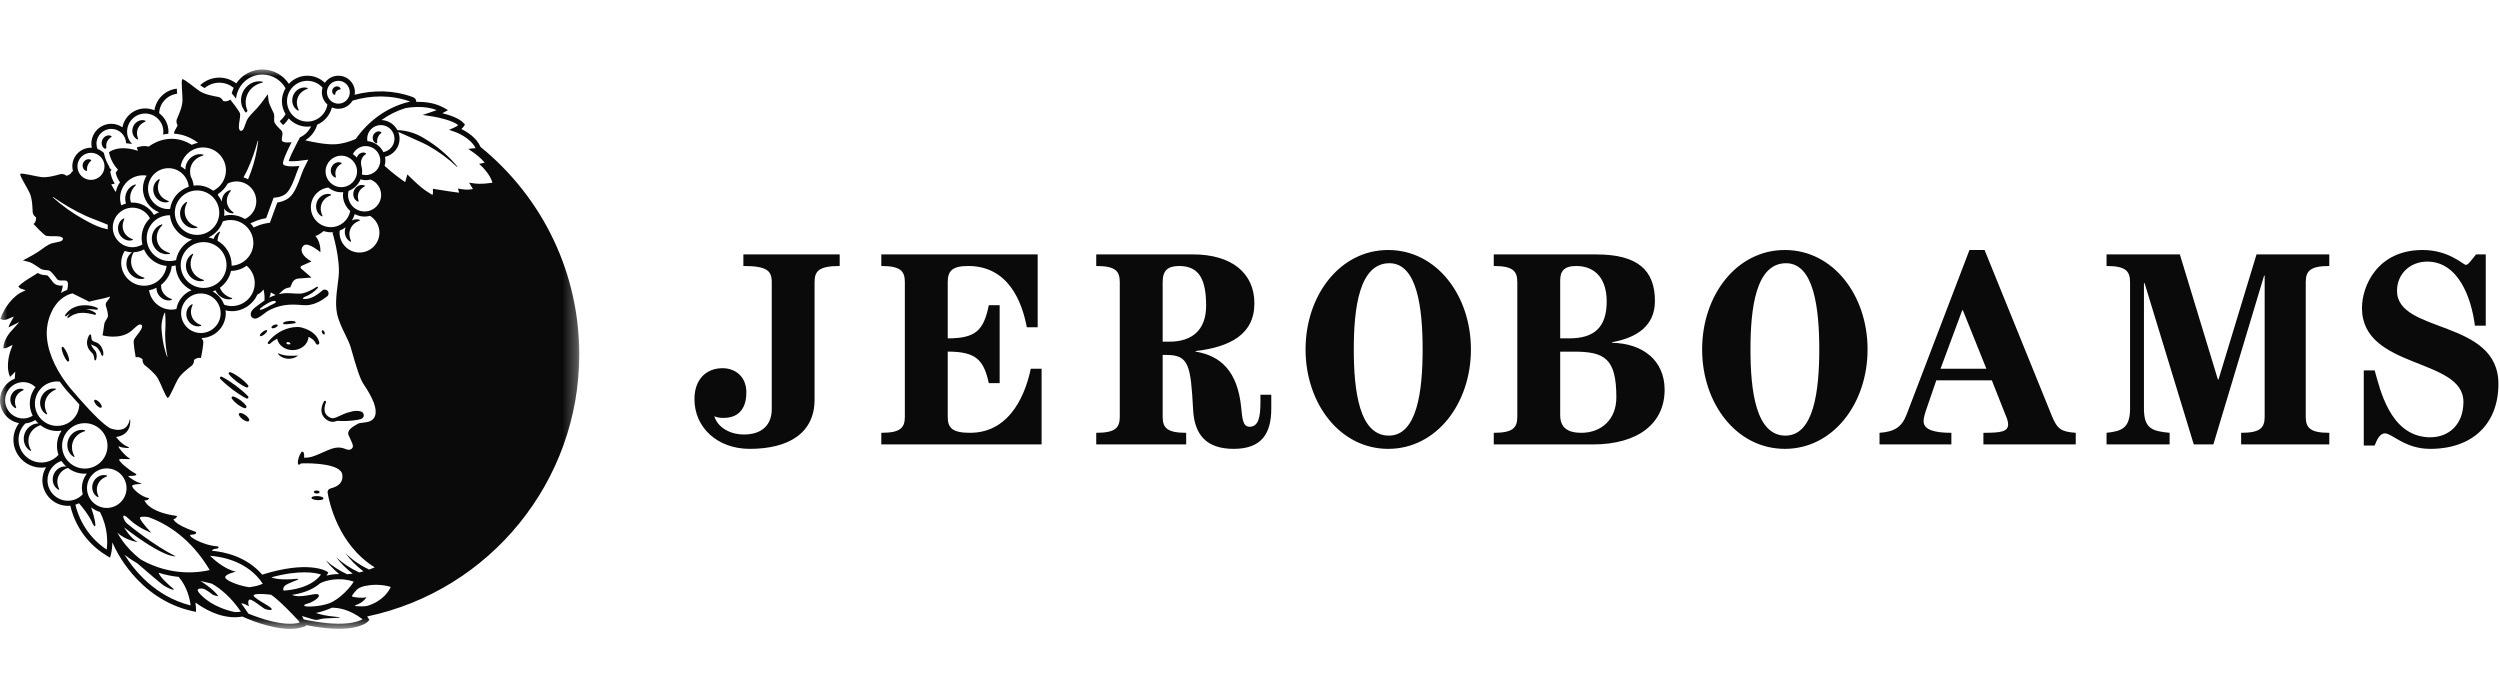 <?xml version="1.0" encoding="UTF-8"?>
<svg width="180px" height="50px" viewBox="0 0 180 50" version="1.1" xmlns="http://www.w3.org/2000/svg" xmlns:xlink="http://www.w3.org/1999/xlink">
    <!-- Generator: Sketch 61 (89581) - https://sketch.com -->
    <title>_Assets/Logo@1x</title>
    <desc>Created with Sketch.</desc>
    <defs>
        <polygon id="path-1" points="3.67807018e-05 0 41.708 0 41.708 40.279 3.67807018e-05 40.279"></polygon>
    </defs>
    <g id="_Assets/Logo" stroke="none" stroke-width="1" fill="none" fill-rule="evenodd">
        <g id="Group" transform="translate(0, 5)">
            <path d="M174.458,13 L174.403,13 C171.185,13.014 170.062,15.57 170.062,17.176 C170.062,21.61 177.366,20.732 177.366,23.935 C177.366,25.612 176.269,26.485 174.973,26.485 C174.914,26.485 174.857,26.483 174.798,26.481 C172.065,26.324 171.367,23.021 170.975,21.668 L170.192,21.668 L170.192,27.078 L170.975,27.078 C171.128,26.681 171.346,26.202 171.712,26.202 C172.235,26.202 173.148,27.318 174.975,27.318 C178.061,27.318 179.886,25.486 179.886,22.645 C179.886,17.951 172.585,19.043 172.585,15.941 C172.585,14.708 173.54,13.835 174.76,13.835 C176.973,13.835 177.931,16.379 178.193,18.448 L178.974,18.448 L178.974,13.316 L178.276,13.316 C177.888,13.795 177.713,14.071 177.538,14.071 C177.366,14.071 176.333,13.01 174.458,13 L174.458,13 Z M142.89,13 L141.802,13 L137.281,24.832 C136.936,25.743 136.414,26.086 135.326,26.162 L135.326,26.997 L140.499,26.997 L140.499,26.162 C139.327,26.162 138.499,25.964 138.499,25.329 C138.499,25.11 138.563,24.91 138.629,24.672 L139.414,22.384 L143.412,22.384 L144.41,24.91 C144.5,25.089 144.585,25.367 144.585,25.546 C144.585,26.086 144.065,26.162 142.805,26.162 L142.805,26.997 L149.454,26.997 L149.454,26.162 C148.408,26.086 148.129,25.905 147.737,24.951 L142.89,13 Z M139.717,21.551 L141.282,17.335 L141.325,17.335 L143.02,21.551 L139.717,21.551 Z M128.507,13 C125.031,13 122.553,16.26 122.553,20.157 C122.553,24.054 125.031,27.318 128.507,27.318 C131.987,27.318 134.465,24.054 134.465,20.157 C134.465,16.26 131.987,13 128.507,13 L128.507,13 Z M128.552,26.364 C126.424,26.364 126.034,23.138 126.034,20.157 C126.034,17.173 126.424,13.952 128.597,13.952 C130.595,13.952 130.987,17.173 130.987,20.157 C130.987,23.138 130.595,26.364 128.552,26.364 L128.552,26.364 Z M99.951,13 C96.476,13 94,16.26 94,20.157 C94,24.054 96.476,27.318 99.951,27.318 C103.427,27.318 105.907,24.054 105.907,20.157 C105.907,16.26 103.427,13 99.951,13 L99.951,13 Z M99.994,26.364 C97.866,26.364 97.473,23.138 97.473,20.157 C97.473,17.173 97.866,13.952 100.039,13.952 C102.039,13.952 102.429,17.173 102.429,20.157 C102.429,23.138 102.039,26.364 99.994,26.364 L99.994,26.364 Z M167.709,13.316 L162.47,13.316 L159.732,22.324 L159.689,22.324 L156.949,13.316 L151.671,13.316 L151.671,14.152 C153.017,14.152 153.364,14.492 153.364,15.305 L153.364,24.413 C153.364,25.864 152.733,26.041 151.671,26.162 L151.671,26.997 L156.213,26.997 L156.213,26.162 C154.951,26.041 154.364,25.864 154.364,24.413 L154.364,15.384 L154.409,15.384 L157.951,26.997 L159.363,26.997 L163.014,14.849 L163.056,14.849 L163.056,25.01 C163.056,25.824 162.711,26.162 161.361,26.162 L161.361,26.997 L167.709,26.997 L167.709,26.162 C166.362,26.162 166.014,25.824 166.014,25.01 L166.014,15.305 C166.014,14.492 166.362,14.152 167.709,14.152 L167.709,13.316 Z M85.885,13.316 L78.929,13.316 L78.929,14.152 C80.277,14.152 80.624,14.492 80.624,15.305 L80.624,25.01 C80.624,25.824 80.277,26.162 78.929,26.162 L78.929,26.997 L85.405,26.997 L85.405,26.162 C84.058,26.162 83.712,25.824 83.712,25.01 L83.712,20.556 L83.994,20.556 C85.602,20.556 85.732,21.311 85.904,24.492 C85.994,26.324 86.883,27.318 88.82,27.318 C90.839,27.318 91.532,26.224 91.532,24.413 L91.532,23.419 L90.751,23.419 L90.751,23.994 C90.751,25.11 90.576,25.726 89.969,25.726 C89.47,25.726 89.446,25.11 89.361,24.294 C89.099,21.77 87.926,20.614 86.079,20.316 L86.079,20.278 C88.557,19.981 90.316,19.084 90.316,16.838 C90.316,14.668 88.687,13.316 85.885,13.316 L85.885,13.316 Z M83.712,19.6 L83.712,15.305 C83.712,14.492 84.058,14.152 84.904,14.152 C86.384,14.152 86.841,15.187 86.841,17.016 C86.841,18.767 85.819,19.6 84.211,19.6 L83.712,19.6 Z M74.713,13.316 L63.454,13.316 L63.454,14.152 C64.801,14.152 65.149,14.492 65.149,15.305 L65.149,25.01 C65.149,25.824 64.801,26.162 63.454,26.162 L63.454,26.997 L74.995,26.997 L74.995,21.551 L74.214,21.551 C73.912,23.021 72.909,26.162 69.845,26.162 C68.582,26.162 68.237,25.824 68.237,25.01 L68.237,20.316 C70.259,20.316 70.824,20.892 71.193,22.584 L71.975,22.584 L71.975,16.976 L71.193,16.976 C70.824,18.786 70.259,19.362 68.237,19.362 L68.237,15.305 C68.237,14.492 68.582,14.152 69.715,14.152 C72.583,14.152 73.583,16.697 73.931,18.565 L74.713,18.565 L74.713,13.316 Z M60.458,13.316 L53.523,13.316 L53.523,14.152 C55.218,14.152 55.566,14.492 55.566,15.305 L55.566,24.451 C55.566,25.586 54.871,26.283 53.566,26.283 C52.348,26.283 51.591,25.586 51.435,24.968 C51.655,25.07 51.828,25.089 52.09,25.089 C53.391,25.089 53.738,24.154 53.738,23.259 C53.738,22.046 52.87,21.51 52.024,21.51 C50.872,21.51 50,22.286 50,23.737 C50,25.784 51.655,27.318 53.979,27.318 C56.784,27.318 58.649,26.183 58.649,23.776 L58.649,15.305 C58.649,14.492 58.999,14.152 60.458,14.152 L60.458,13.316 Z M114.937,13.319 L107.551,13.319 L107.551,14.152 C108.896,14.152 109.246,14.492 109.246,15.305 L109.246,25.01 C109.246,25.824 108.896,26.162 107.551,26.162 L107.551,26.999 L114.682,26.999 C117.94,26.999 119.853,25.489 119.853,23.062 C119.853,20.954 118.288,19.724 116.072,19.681 L116.072,19.64 C117.81,19.324 119.155,18.489 119.155,16.678 C119.155,14.47 117.94,13.319 114.937,13.319 L114.937,13.319 Z M112.334,19.362 L112.334,15.187 C112.334,14.549 112.594,14.152 113.485,14.152 C114.937,14.152 115.682,15.167 115.682,16.697 C115.682,18.567 114.788,19.362 112.987,19.362 L112.334,19.362 Z M113.854,26.162 C112.894,26.162 112.334,25.805 112.334,24.891 L112.334,20.318 L113.311,20.318 C115.55,20.318 116.377,20.816 116.377,23.616 C116.377,25.208 115.29,26.162 113.854,26.162 L113.854,26.162 Z" id="Fill-46" fill="#0A0A0A"></path>
            <g id="Group-3" transform="translate(0, 0)">
                <mask id="mask-2" fill="white">
                    <use xlink:href="#path-1"></use>
                </mask>
                <g id="Clip-2"></g>
                <path d="M35.456,8.15 C35.302,7.585 34.749,7.042 34.743,7.036 L34.5,6.799 L34.896,6.71 C34.663,6.417 34.274,6.112 34.115,6.001 L33.714,5.719 L34.201,5.667 C34.209,5.666 34.222,5.662 34.236,5.657 C33.851,4.879 32.781,4.505 32.769,4.501 L32.333,4.351 L32.753,4.16 C32.854,4.113 32.933,4.053 32.989,4.002 C32.547,3.665 31.556,3.45 31.177,3.391 L30.428,3.274 L31.147,3.035 C31.258,2.997 31.357,2.96 31.443,2.925 C30.827,2.69 30.05,2.639 29.206,2.781 C28.59,2.965 28.003,3.261 27.467,3.643 C27.966,3.661 28.391,3.952 28.611,4.368 C29.007,4.374 29.398,4.458 29.772,4.586 C30.2,4.73 30.582,4.978 30.955,5.222 C31.701,5.711 32.368,6.311 32.93,6.99 L32.903,7.015 C32.267,6.411 31.558,5.892 30.803,5.474 C30.423,5.264 30.02,5.112 29.634,4.927 C29.322,4.78 29.002,4.644 28.676,4.503 C28.735,4.654 28.77,4.817 28.77,4.989 C28.77,5.63 28.319,6.157 27.72,6.294 C27.736,6.381 27.747,6.469 27.747,6.56 C27.747,6.693 27.727,6.821 27.692,6.943 C28.274,7.478 28.868,7.906 29.172,8.112 L29.332,7.556 L29.552,7.774 C29.557,7.778 29.991,8.207 30.315,8.476 C30.588,8.702 30.936,8.918 31.142,9.04 C31.179,8.915 31.176,8.821 31.176,8.819 L31.165,8.591 L31.39,8.628 C32.156,8.757 32.737,8.835 33.053,8.874 L32.975,8.575 L33.255,8.622 C33.608,8.68 33.882,8.648 34.051,8.609 L33.776,8.153 L34.159,8.207 C34.617,8.272 35.176,8.198 35.456,8.15 M28.134,37.259 C27.415,37.04 26.739,37.092 26.249,37.194 C26.004,37.25 25.792,37.35 25.685,37.467 C25.389,37.789 25.276,37.941 25.395,37.967 C25.514,37.994 26.093,38.099 26.383,37.994 C26.383,37.994 26.18,38.408 25.543,38.591 C25.575,38.608 25.606,38.624 25.637,38.643 C25.865,38.643 26.214,38.695 26.499,38.606 C27.568,38.26 27.992,37.574 28.134,37.259 M26.106,39.584 C25.163,38.867 24.348,38.749 23.894,38.756 C23.565,38.906 23.186,39.038 22.747,39.136 C23.029,39.23 23.486,39.35 24.118,39.403 C25.224,39.495 23.498,39.495 23.209,39.548 C22.919,39.601 22.84,39.68 22.603,39.613 C22.464,39.575 22.059,39.451 21.747,39.354 C21.796,39.445 21.838,39.528 21.87,39.6 C24.674,40.194 25.773,39.781 26.106,39.584 M22.916,37.806 C23.127,37.977 22.539,38.315 22.326,38.401 C22.174,38.463 21.769,38.525 21.944,38.639 C22.031,38.696 22.979,38.698 23.682,38.444 C24.485,38.154 25.301,37.199 25.467,36.873 C25.218,36.792 24.979,36.745 24.756,36.722 C24.72,36.719 24.667,36.715 24.667,36.715 C23.722,36.641 23.067,36.985 23.059,36.991 L23.051,36.996 C22.441,37.532 21.632,37.737 21.019,37.832 C21.694,38.12 22.716,37.643 22.916,37.806 M21.57,39.834 C21.555,39.8 21.536,39.759 21.515,39.715 C21.172,39.343 20.111,38.216 19.52,37.822 C19.52,37.822 18.493,37.69 18.282,37.835 C18.071,37.98 19.428,38.625 19.547,38.81 C19.665,38.994 19.204,38.916 19.033,38.823 C18.862,38.731 18.045,38.033 17.927,38.191 C17.808,38.349 17.927,38.652 17.927,38.652 C17.927,38.652 17.488,38.395 17.372,38.453 C17.514,38.639 17.656,38.834 17.796,39.052 L17.875,39.176 C18.583,39.471 20.382,40.139 21.57,39.834 M17.345,39.038 C16.622,37.981 15.866,37.374 15.254,37.023 L14.431,36.828 C14.431,36.828 15.332,37.374 15.727,37.927 C15.727,37.927 15.424,37.901 15.266,37.782 C15.108,37.664 14.779,37.387 14.541,37.374 C14.304,37.361 14.08,37.414 14.383,37.743 C14.661,38.045 15.385,38.745 16.924,39.072 C17.096,39.071 17.24,39.056 17.345,39.038 M15.1,36.042 C13.745,33.773 12.038,32.718 10.68,32.228 C10.35,32.186 10.027,32.177 10.079,32.323 C10.181,32.608 10.894,33.362 10.894,33.362 C10.894,33.362 9.977,33.036 9.304,32.384 C8.631,31.731 8.896,32.486 9.141,32.689 C9.386,32.893 11.098,34.279 12.647,35.054 C12.647,35.054 11.872,35.238 8.937,32.975 C8.937,32.975 9.365,33.729 9.916,34.035 C9.916,34.035 8.998,33.892 8.448,33.342 C8.448,33.342 8.95,34.389 10.154,35.295 C12.378,36.549 14.441,36.204 15.1,36.042 M13.724,38.592 C13.676,38.173 13.497,37.277 12.866,36.536 C12.42,36.491 11.936,36.4 11.428,36.242 C11.477,36.527 12.269,37.211 12.269,37.211 C12.269,37.211 12.523,37.394 12.504,37.454 C12.486,37.515 12.049,37.318 11.792,37.159 C11.617,37.05 10.554,36.138 9.891,35.565 C9.587,35.389 9.28,35.185 8.973,34.947 C9.641,36.031 11.142,37.942 13.724,38.592 M9.11,30.148 C9.11,29.363 8.472,28.725 7.687,28.725 C6.902,28.725 6.264,29.363 6.264,30.148 C6.264,30.932 6.902,31.571 7.687,31.571 C8.472,31.571 9.11,30.932 9.11,30.148 M7.194,31.861 C6.957,31.792 6.743,31.678 6.558,31.526 C6.821,32.266 6.913,32.857 6.848,32.883 C6.771,32.913 6.679,32.715 6.679,32.715 C6.426,32.117 5.923,31.502 5.689,31.234 C5.605,31.275 5.518,31.31 5.428,31.338 C5.559,31.912 6.055,33.493 7.68,34.57 C7.747,34.099 7.798,33.02 7.194,31.861 M5.958,30.589 C5.922,30.447 5.896,30.301 5.896,30.148 C5.896,29.753 6.031,29.394 6.249,29.099 C6.201,29.102 6.153,29.106 6.105,29.106 C5.647,29.106 5.226,28.95 4.888,28.69 C4.544,28.811 4.318,29.025 4.205,29.295 C4.092,29.566 4.101,29.88 4.261,30.21 C4.271,30.228 4.264,30.25 4.246,30.259 C4.235,30.265 4.222,30.264 4.212,30.259 C4.037,30.167 3.894,29.995 3.835,29.789 C3.77,29.586 3.784,29.357 3.866,29.154 C3.951,28.953 4.103,28.781 4.293,28.683 C4.441,28.601 4.612,28.572 4.77,28.592 C4.638,28.473 4.521,28.338 4.424,28.188 C3.841,28.384 3.419,28.931 3.419,29.579 C3.419,30.392 4.08,31.053 4.892,31.053 C5.313,31.053 5.69,30.873 5.958,30.589 M4.211,27.749 C4.142,27.546 4.102,27.33 4.102,27.103 C4.102,26.696 4.225,26.318 4.434,26.001 C4.329,26.018 4.223,26.032 4.113,26.032 C3.659,26.032 3.247,25.872 2.913,25.614 C2.537,25.741 2.265,25.986 2.134,26.302 C1.994,26.636 2.017,27.029 2.228,27.408 C2.239,27.425 2.233,27.447 2.215,27.458 C2.204,27.464 2.189,27.464 2.179,27.458 C1.979,27.341 1.82,27.136 1.753,26.898 C1.681,26.66 1.699,26.395 1.794,26.16 C1.893,25.928 2.067,25.728 2.286,25.61 C2.433,25.526 2.6,25.488 2.763,25.489 C2.682,25.413 2.611,25.329 2.545,25.241 C2.333,25.373 2.091,25.458 1.83,25.484 C1.525,25.781 1.334,26.194 1.334,26.653 C1.334,27.563 2.074,28.302 2.983,28.302 C3.471,28.302 3.909,28.088 4.211,27.749 M1.676,25.129 C1.926,25.129 2.156,25.054 2.354,24.93 C2.225,24.668 2.145,24.377 2.145,24.065 C2.145,23.615 2.303,23.205 2.558,22.873 C2.325,22.655 2.02,22.513 1.676,22.513 C0.954,22.513 0.368,23.1 0.368,23.821 C0.368,24.543 0.954,25.129 1.676,25.129 M2.513,24.065 C2.513,24.947 3.231,25.665 4.113,25.665 C4.982,25.665 5.684,24.985 5.711,24.117 C5.407,23.79 5.106,23.461 4.811,23.128 C4.632,22.919 4.464,22.701 4.303,22.478 C4.241,22.471 4.177,22.465 4.113,22.465 C3.231,22.465 2.513,23.183 2.513,24.065 M6.105,25.468 C5.204,25.468 4.47,26.201 4.47,27.103 C4.47,28.004 5.204,28.738 6.105,28.738 C7.007,28.738 7.74,28.004 7.74,27.103 C7.74,26.201 7.007,25.468 6.105,25.468 M16.991,36.161 C16.991,36.161 15.957,36.387 16.276,36.674 C16.513,36.887 17.217,37.173 17.942,37.28 C18.46,37.218 18.768,37.105 18.92,37.027 C17.854,35.421 16.017,35.084 15.122,35.016 C15.28,35.174 16.128,35.989 16.991,36.161 M21.47,36.715 C21.444,36.768 20.732,36.979 20.508,37.177 C20.37,37.299 20.383,37.436 20.413,37.523 C20.997,37.49 22.409,37.312 23.116,36.366 C22.704,36.231 21.582,36.012 19.536,36.566 C19.758,36.662 20.261,36.778 21.351,36.676 C21.351,36.676 21.496,36.663 21.47,36.715 M3.385,19.363 C3.447,20.015 3.661,20.653 3.954,21.25 C4.248,21.846 4.618,22.414 5.043,22.928 C5.483,23.447 5.927,23.961 6.392,24.456 C6.859,24.939 7.332,25.455 7.878,25.804 C8.002,25.876 8.163,25.914 8.324,25.936 C8.484,25.963 8.644,25.95 8.791,25.91 C9.094,25.835 9.296,25.523 9.342,25.192 L9.367,25.192 C9.367,25.193 9.367,25.194 9.367,25.195 C9.373,25.229 9.538,26.282 8.362,26.466 C8.362,26.466 8.725,26.974 9.161,27.148 C9.596,27.322 8.812,27.264 8.58,27.148 C8.348,27.032 9.001,27.83 9.306,27.99 C9.61,28.149 8.609,27.961 8.58,28.091 C8.551,28.222 9.262,28.832 9.698,29.064 C10.123,29.291 9.275,29.268 9.237,29.267 C9.249,29.288 9.26,29.308 9.271,29.33 C9.485,29.491 9.815,29.714 10.089,29.78 C10.532,29.887 9.531,29.804 9.516,29.987 C9.501,30.171 10.211,30.819 10.746,30.865 C10.746,30.865 10.639,31.079 10.395,31.018 C10.395,31.018 10.654,31.874 12.749,32.149 C12.749,32.149 12.703,32.363 12.504,32.363 C12.504,32.363 12.397,32.7 14.094,33.296 C14.094,33.296 14.262,33.479 13.789,33.495 C13.315,33.51 14.584,34.274 15.654,34.335 C15.654,34.335 15.791,34.366 15.715,34.458 C15.647,34.54 15.373,34.465 15.25,34.654 C16.147,34.732 17.75,35.062 18.879,36.375 C22.114,35.356 23.411,36.08 23.486,36.121 C23.561,36.163 23.646,36.214 23.646,36.214 L23.551,36.374 C23.537,36.398 23.519,36.419 23.504,36.443 C23.751,36.381 24.06,36.331 24.418,36.333 C24.06,36.034 23.737,35.699 23.457,35.338 C23.921,35.753 24.439,36.093 24.989,36.344 C25.126,36.335 25.261,36.322 25.392,36.304 C24.94,35.957 24.538,35.558 24.201,35.115 C24.7,35.574 25.264,35.949 25.866,36.214 C25.972,36.189 26.073,36.164 26.171,36.137 C25.668,35.759 25.226,35.316 24.862,34.823 C25.372,35.317 25.955,35.721 26.582,36.007 C26.738,35.952 26.873,35.897 26.981,35.851 C24.33,34.206 23.692,31.103 23.589,30.479 C23.565,30.336 23.653,30.203 23.794,30.169 C24.436,30.012 24.715,29.684 24.645,29.166 C24.541,28.396 22.462,28.328 21.673,28.366 C21.641,28.396 21.606,28.424 21.566,28.448 C21.531,28.47 21.485,28.458 21.464,28.423 C21.459,28.414 21.455,28.403 21.454,28.392 C21.433,28.22 21.465,28.085 21.505,27.954 C21.549,27.826 21.6,27.698 21.68,27.584 L21.697,27.56 C21.727,27.518 21.785,27.508 21.828,27.538 C21.843,27.548 21.854,27.562 21.86,27.578 C21.899,27.673 21.904,27.752 21.901,27.836 C21.901,27.876 21.896,27.915 21.887,27.954 C22.313,27.963 22.539,27.87 22.891,27.724 L23.004,27.677 C23.137,27.622 23.258,27.568 23.372,27.517 C23.706,27.368 23.994,27.239 24.308,27.223 C24.561,27.211 24.731,27.273 24.869,27.325 C24.958,27.359 25.029,27.386 25.106,27.386 C25.267,27.386 25.401,27.277 25.411,27.138 C25.421,27.019 25.294,26.755 25.211,26.58 C25.166,26.488 25.125,26.402 25.098,26.332 C24.959,25.978 25.386,25.731 25.67,25.568 L25.754,25.518 C25.845,25.464 25.966,25.451 26.121,25.435 C26.534,25.391 26.887,25.322 27.014,24.907 C27.157,24.437 26.872,23.677 26.168,22.645 C25.908,22.264 25.619,21.293 25.344,20.331 L25.247,19.993 C25.166,19.722 25.036,19.456 24.885,19.147 C24.722,18.815 24.537,18.439 24.371,17.964 C24.095,17.177 24.208,16.298 24.316,15.448 C24.339,15.273 24.361,15.1 24.379,14.93 C24.52,13.63 23.939,11.755 23.934,11.737 L24.029,11.707 C24.029,11.706 24.029,11.705 24.029,11.705 C23.96,11.714 23.89,11.724 23.817,11.724 C23.633,11.724 23.46,11.688 23.293,11.637 C23.177,11.736 22.895,11.963 22.704,11.987 C22.704,11.987 23.102,12.37 23.071,13.164 C23.071,13.164 22.166,12.376 21.854,12.686 C21.542,12.996 21.756,13.455 22.429,13.822 L21.705,14.146 C21.629,14.181 21.614,14.281 21.677,14.335 L22.429,14.984 L21.472,15.056 C21.279,15.07 21.11,15.192 21.034,15.371 L20.9,15.687 L20.758,15.714 C20.599,15.745 20.453,15.82 20.336,15.931 L20.076,16.18 C20.163,16.161 20.25,16.141 20.338,16.13 C20.798,16.061 21.271,16.168 21.652,16.14 C22.045,16.095 22.442,15.887 22.801,15.654 L22.805,15.652 C22.832,15.635 22.868,15.642 22.885,15.669 C22.9,15.692 22.896,15.721 22.878,15.74 C22.611,16.02 22.289,16.253 21.903,16.387 L21.92,16.389 C21.92,16.389 21.796,16.434 21.809,16.49 C21.815,16.518 21.878,16.526 21.931,16.528 C21.999,16.526 22.07,16.526 22.129,16.515 C22.502,16.453 22.891,16.201 23.187,15.933 L23.202,15.92 C23.313,15.819 23.486,15.827 23.587,15.939 C23.689,16.051 23.68,16.224 23.568,16.325 C23.563,16.329 23.557,16.334 23.552,16.339 C23.151,16.65 22.725,16.902 22.184,16.968 C21.913,16.99 21.69,16.955 21.464,16.944 C21.24,16.929 21.021,16.926 20.802,16.94 C20.365,16.968 19.935,17.076 19.532,17.263 C19.414,17.317 19.302,17.385 19.189,17.45 C19.057,17.56 18.59,17.94 18.386,17.941 C18.182,17.943 18.052,17.797 18.052,17.645 C18.053,17.473 18.097,17.355 18.389,17.116 C18.559,16.977 19.019,16.655 19.042,16.639 C19.056,16.443 19.054,16.16 18.972,15.834 C18.972,15.834 18.866,16.048 18.53,16.214 C18.213,16.915 17.509,17.405 16.691,17.405 C16.533,17.405 16.381,17.38 16.233,17.345 C16.242,17.414 16.255,17.482 16.255,17.554 C16.255,18.524 15.478,19.312 14.514,19.34 C14.556,19.404 14.595,19.469 14.625,19.532 C14.697,19.683 14.468,20.781 14.468,20.781 C14.468,20.781 14.235,20.696 13.972,20.911 C13.972,20.911 13.993,21.188 13.777,21.352 C13.561,21.517 13.039,21.911 12.815,22.293 C12.591,22.676 12.243,23.579 12.085,23.658 L12.079,23.658 C11.924,23.576 11.598,22.663 11.384,22.275 C11.169,21.888 10.657,21.481 10.445,21.311 C10.233,21.141 10.261,20.865 10.261,20.865 C10.004,20.644 9.769,20.723 9.769,20.723 C9.769,20.723 9.567,19.62 9.642,19.47 C9.718,19.321 9.848,19.153 9.938,19.039 C10.028,18.925 10.361,18.503 10.18,18.385 C10,18.267 9.733,18.594 9.463,18.822 C8.662,19.499 7.382,19.147 7.382,19.147 C7.382,19.147 7.483,18.608 7.501,18.388 C7.52,18.168 7.66,18.034 7.747,17.856 C7.834,17.677 7.691,17.259 7.621,17.015 C7.552,16.771 7.806,16.633 7.916,16.396 C7.923,16.381 7.919,16.37 7.921,16.357 C7.576,16.469 7.198,16.542 6.982,16.586 C6.612,16.662 6.428,16.724 6.428,16.724 L5.218,16.125 C5.154,16.14 5.089,16.156 5.026,16.176 C4.727,16.276 4.472,16.464 4.241,16.675 C4.028,16.907 3.836,17.168 3.708,17.468 C3.428,18.055 3.318,18.712 3.385,19.363 M6.067,10.816 C6.475,11.043 6.891,11.267 7.34,11.405 C7.479,11.447 7.621,11.478 7.762,11.511 C7.759,11.466 7.753,11.422 7.753,11.376 C7.753,11.311 7.757,11.248 7.764,11.186 C7.664,11.144 7.564,11.102 7.465,11.059 C7.048,10.882 6.616,10.739 6.199,10.553 C5.37,10.174 4.575,9.708 3.821,9.178 L3.798,9.206 C4.488,9.822 5.247,10.369 6.067,10.816 M5.574,6.978 C5.574,7.515 6.011,7.953 6.549,7.953 C7.087,7.953 7.525,7.515 7.525,6.978 C7.525,6.439 7.087,6.002 6.549,6.002 C6.011,6.002 5.574,6.439 5.574,6.978 M8.121,11.376 C8.121,12.161 8.759,12.8 9.544,12.8 C9.803,12.8 10.043,12.725 10.252,12.602 C10.138,12.113 10.201,11.581 10.477,11.116 C10.567,10.965 10.676,10.833 10.796,10.715 C10.558,10.263 10.089,9.952 9.544,9.952 C8.759,9.952 8.121,10.591 8.121,11.376 M8.698,9.677 C8.708,9.715 8.725,9.749 8.737,9.785 C8.844,9.731 8.957,9.687 9.074,9.654 C9.067,9.634 9.057,9.616 9.051,9.597 C8.981,9.325 9.009,9.026 9.14,8.782 C9.264,8.537 9.487,8.35 9.733,8.278 C9.752,8.273 9.773,8.284 9.779,8.303 C9.783,8.317 9.778,8.331 9.768,8.341 C9.426,8.675 9.301,9.112 9.407,9.504 C9.414,9.533 9.425,9.562 9.436,9.591 C9.472,9.589 9.507,9.584 9.544,9.584 C10.202,9.584 10.773,9.945 11.084,10.476 C11.199,10.399 11.323,10.339 11.451,10.287 C10.772,10.016 10.29,9.355 10.29,8.581 C10.29,8.237 10.391,7.919 10.555,7.644 C10.47,7.63 10.385,7.621 10.299,7.621 C9.736,7.621 9.186,7.909 8.879,8.427 C8.653,8.806 8.589,9.25 8.698,9.677 M10.658,8.581 C10.658,9.393 11.318,10.053 12.13,10.053 C12.17,10.053 12.208,10.044 12.248,10.04 C12.354,9.288 12.882,8.677 13.588,8.449 C13.52,7.7 12.896,7.109 12.13,7.109 C11.318,7.109 10.658,7.769 10.658,8.581 M13.01,6.976 C13.133,7.044 13.246,7.126 13.35,7.218 C13.348,7.067 13.373,6.915 13.431,6.773 C13.529,6.54 13.704,6.34 13.923,6.223 C14.138,6.1 14.396,6.068 14.62,6.126 C14.639,6.132 14.652,6.152 14.646,6.172 C14.643,6.185 14.632,6.195 14.62,6.198 C14.204,6.318 13.909,6.578 13.77,6.914 C13.668,7.158 13.656,7.433 13.736,7.711 C13.844,7.911 13.918,8.132 13.945,8.37 C14.026,8.359 14.105,8.345 14.188,8.345 C14.624,8.345 15.024,8.493 15.35,8.734 C15.893,8.464 16.269,7.912 16.269,7.266 C16.269,6.356 15.53,5.616 14.62,5.616 C13.81,5.616 13.148,6.206 13.01,6.976 M16.392,8.217 C16.231,8.516 15.999,8.772 15.713,8.957 C15.702,8.986 15.69,9.016 15.68,9.045 C15.8,9.185 15.895,9.345 15.973,9.514 C15.972,9.34 16.016,9.166 16.11,9.024 C16.217,8.853 16.392,8.729 16.577,8.691 C16.598,8.687 16.618,8.7 16.622,8.721 C16.625,8.732 16.62,8.745 16.613,8.754 C16.391,9.02 16.307,9.3 16.341,9.571 C16.356,9.707 16.405,9.838 16.48,9.961 C16.519,10.021 16.563,10.081 16.618,10.136 C16.673,10.191 16.74,10.231 16.806,10.297 L16.814,10.305 C16.828,10.319 16.828,10.341 16.814,10.355 C16.807,10.362 16.797,10.365 16.788,10.365 C16.697,10.361 16.601,10.343 16.504,10.318 C16.413,10.281 16.326,10.228 16.252,10.158 C16.204,10.115 16.164,10.063 16.128,10.01 C16.143,10.109 16.156,10.209 16.156,10.313 C16.156,10.39 16.142,10.462 16.133,10.537 C16.281,10.5 16.433,10.473 16.593,10.473 C16.975,10.473 17.332,10.582 17.637,10.768 C17.885,10.652 18.103,10.465 18.253,10.212 C18.447,9.885 18.502,9.503 18.408,9.134 C18.315,8.766 18.083,8.456 17.756,8.262 C17.529,8.127 17.279,8.063 17.032,8.063 C16.81,8.063 16.591,8.117 16.392,8.217 M17.53,7.773 C17.644,7.806 17.754,7.851 17.861,7.907 C17.936,7.729 18.005,7.547 18.071,7.367 C18.334,6.647 18.503,5.899 18.591,5.147 L18.555,5.14 C18.363,5.87 18.114,6.58 17.799,7.254 C17.717,7.431 17.624,7.602 17.53,7.773 M16.593,10.841 C16.399,10.841 16.215,10.879 16.043,10.942 C15.869,11.454 15.495,11.871 15.008,12.096 C15.136,12.119 15.26,12.156 15.379,12.201 C15.452,11.982 15.601,11.794 15.787,11.685 C15.805,11.674 15.828,11.681 15.838,11.698 C15.845,11.71 15.844,11.725 15.838,11.735 C15.727,11.934 15.671,12.137 15.661,12.333 C16.268,12.681 16.678,13.333 16.678,14.081 C16.678,14.099 16.676,14.115 16.675,14.132 C17.546,14.088 18.242,13.372 18.242,12.491 C18.242,11.581 17.503,10.841 16.593,10.841 M13.04,17.554 C13.04,18.339 13.679,18.977 14.463,18.977 C15.248,18.977 15.887,18.339 15.887,17.554 C15.887,16.769 15.248,16.13 14.463,16.13 C13.679,16.13 13.04,16.769 13.04,17.554 M12.239,10.498 C12.231,10.498 12.223,10.496 12.215,10.496 C12.078,10.496 11.94,10.513 11.804,10.548 C11.377,10.656 11.018,10.925 10.793,11.304 C10.33,12.086 10.588,13.1 11.369,13.564 C11.748,13.789 12.191,13.853 12.619,13.744 C12.639,13.739 12.657,13.729 12.677,13.723 C12.796,13.063 13.236,12.514 13.831,12.245 C12.976,12.087 12.323,11.376 12.239,10.498 M13.011,14.081 C13.011,14.991 13.751,15.731 14.66,15.731 C15.57,15.731 16.31,14.991 16.31,14.081 C16.31,13.172 15.57,12.432 14.66,12.432 C13.751,12.432 13.011,13.172 13.011,14.081 M15.788,10.313 C15.788,9.43 15.07,8.713 14.188,8.713 C13.306,8.713 12.588,9.43 12.588,10.313 C12.588,11.195 13.306,11.913 14.188,11.913 C15.07,11.913 15.788,11.195 15.788,10.313 M9.144,13.677 C9.203,13.465 9.337,13.285 9.505,13.164 C9.32,13.159 9.144,13.124 8.977,13.067 C8.822,13.317 8.726,13.607 8.726,13.922 C8.726,14.832 9.466,15.572 10.375,15.572 C11.206,15.572 11.885,14.95 11.997,14.15 C11.712,14.12 11.435,14.031 11.181,13.88 C10.807,13.658 10.534,13.331 10.371,12.959 C10.145,13.078 9.891,13.151 9.62,13.163 C9.62,13.164 9.621,13.166 9.62,13.167 C9.41,13.546 9.386,13.938 9.526,14.273 C9.664,14.61 9.959,14.871 10.375,14.991 C10.395,14.995 10.406,15.015 10.401,15.035 C10.398,15.048 10.387,15.057 10.375,15.061 C10.152,15.119 9.894,15.087 9.679,14.964 C9.46,14.847 9.285,14.647 9.186,14.415 C9.09,14.18 9.072,13.915 9.144,13.677 M12.353,17.294 C12.473,17.294 12.588,17.275 12.7,17.249 C12.806,16.635 13.225,16.127 13.787,15.897 C13.12,15.575 12.657,14.899 12.645,14.113 C12.553,14.134 12.46,14.147 12.368,14.154 C12.303,14.707 12.012,15.188 11.595,15.513 C11.591,15.656 11.614,15.793 11.666,15.921 C11.779,16.193 12.006,16.41 12.353,16.529 C12.373,16.535 12.384,16.556 12.377,16.575 C12.374,16.587 12.364,16.596 12.353,16.6 C12.164,16.658 11.941,16.636 11.754,16.533 C11.564,16.435 11.412,16.263 11.327,16.062 C11.283,15.953 11.267,15.837 11.264,15.721 C11.098,15.805 10.919,15.866 10.731,15.902 C10.859,16.689 11.53,17.294 12.353,17.294 M11.89,19.102 C11.889,18.838 11.92,18.577 11.917,18.314 C11.912,18.051 11.913,17.788 11.885,17.513 L11.857,17.508 C11.737,17.759 11.675,18.028 11.641,18.299 C11.607,18.57 11.639,18.845 11.669,19.115 C11.725,19.655 11.85,20.185 12.029,20.691 L12.056,20.684 C11.955,20.158 11.896,19.629 11.89,19.102 M17.76,14.133 C17.44,14.361 17.052,14.498 16.632,14.506 C16.525,15.002 16.233,15.428 15.834,15.715 C15.838,15.723 15.838,15.731 15.841,15.739 C15.98,16.075 16.275,16.337 16.691,16.456 C16.711,16.461 16.722,16.481 16.717,16.5 C16.714,16.513 16.703,16.523 16.691,16.526 C16.468,16.585 16.21,16.552 15.994,16.43 C15.784,16.317 15.615,16.126 15.515,15.904 C15.449,15.935 15.384,15.964 15.315,15.988 C15.693,16.194 15.986,16.528 16.138,16.936 C16.311,16.999 16.496,17.037 16.691,17.037 C17.601,17.037 18.341,16.297 18.341,15.387 C18.341,14.885 18.115,14.436 17.76,14.133 M19.203,16.877 C19.041,16.971 18.89,17.084 18.743,17.205 C18.719,17.231 18.694,17.27 18.724,17.303 C18.773,17.355 19.237,17.116 19.237,17.116 L19.235,17.122 C19.293,17.086 19.35,17.05 19.411,17.017 C19.493,16.972 19.58,16.931 19.666,16.892 L19.663,16.891 C19.663,16.891 19.904,16.798 19.862,16.716 C19.822,16.637 19.672,16.666 19.595,16.687 C19.46,16.739 19.328,16.799 19.203,16.877 M19.393,16.426 C19.538,16.351 19.691,16.291 19.847,16.243 L19.493,16.054 C19.493,16.054 19.504,16.204 19.393,16.426 M27.604,5.953 C28.058,5.866 28.402,5.468 28.402,4.989 C28.402,4.447 27.961,4.006 27.419,4.006 C26.877,4.006 26.437,4.447 26.437,4.989 C26.437,5.048 26.443,5.105 26.453,5.161 C26.962,5.204 27.392,5.514 27.604,5.953 M27.441,9.036 C27.441,8.528 27.12,8.097 26.672,7.926 C26.564,7.953 26.452,7.972 26.335,7.972 C26.205,7.972 26.08,7.948 25.961,7.914 C25.802,8.296 25.489,8.596 25.101,8.742 C25.075,8.836 25.06,8.934 25.06,9.036 C25.06,9.692 25.594,10.226 26.25,10.226 C26.907,10.226 27.441,9.692 27.441,9.036 M24.448,11.747 C24.448,12.539 25.091,13.183 25.883,13.183 C26.675,13.183 27.319,12.539 27.319,11.747 C27.319,11.235 27.045,10.792 26.64,10.539 C26.514,10.571 26.386,10.594 26.25,10.594 C25.993,10.594 25.754,10.525 25.54,10.415 C25.493,10.577 25.424,10.728 25.337,10.869 C25.511,10.784 25.712,10.766 25.883,10.822 C25.903,10.828 25.914,10.849 25.908,10.869 C25.904,10.881 25.894,10.89 25.883,10.894 C25.552,11.014 25.339,11.22 25.231,11.478 C25.124,11.735 25.129,12.032 25.279,12.351 C25.289,12.369 25.282,12.391 25.264,12.401 C25.253,12.406 25.24,12.405 25.23,12.401 C25.06,12.314 24.921,12.148 24.863,11.95 C24.803,11.763 24.814,11.556 24.883,11.367 C24.753,11.464 24.613,11.545 24.459,11.604 C24.453,11.651 24.448,11.698 24.448,11.747 M22.382,9.92 C22.382,10.712 23.026,11.356 23.817,11.356 C24.514,11.356 25.089,10.854 25.218,10.194 C24.898,9.908 24.692,9.497 24.692,9.036 C24.692,8.966 24.699,8.896 24.709,8.829 C24.664,8.833 24.621,8.843 24.575,8.843 C24.218,8.843 23.894,8.712 23.636,8.504 C22.931,8.594 22.382,9.191 22.382,9.92 M24.575,6.21 C23.95,6.21 23.442,6.718 23.442,7.342 C23.442,7.967 23.95,8.475 24.575,8.475 C25.199,8.475 25.707,7.967 25.707,7.342 C25.707,6.718 25.199,6.21 24.575,6.21 M26.075,7.342 C26.075,7.416 26.064,7.487 26.053,7.558 C26.143,7.585 26.237,7.604 26.335,7.604 C26.911,7.604 27.379,7.136 27.379,6.56 C27.379,5.985 26.911,5.517 26.335,5.517 C25.928,5.517 25.579,5.754 25.408,6.096 C25.515,6.168 25.611,6.253 25.696,6.349 C25.701,6.333 25.7,6.315 25.706,6.3 C25.759,6.177 25.855,6.073 25.975,6.021 C26.092,5.965 26.231,5.968 26.335,6.027 C26.355,6.038 26.362,6.063 26.351,6.083 C26.348,6.089 26.344,6.093 26.339,6.096 L26.335,6.099 C26.159,6.221 26.096,6.327 26.046,6.441 C26,6.555 25.97,6.676 26.008,6.887 L26.009,6.891 C26.01,6.895 26.008,6.9 26.007,6.904 C26.05,7.043 26.075,7.189 26.075,7.342 M24.12,5.387 C24.652,5.36 25.161,5.204 25.617,5.003 C26.554,3.659 27.96,2.669 29.491,2.325 C29.507,2.321 29.521,2.318 29.534,2.313 C28.214,1.832 26.736,1.836 25.384,2.245 C25.176,2.595 24.799,2.832 24.364,2.832 C24.198,2.832 24.04,2.798 23.896,2.736 C23.754,3.295 23.362,3.751 22.842,3.973 C22.703,4.449 22.39,4.849 21.977,5.102 C22.584,5.244 23.485,5.42 24.12,5.387 M23.574,2.527 C23.33,2.308 23.173,1.994 23.173,1.642 C23.173,1.528 23.194,1.42 23.224,1.315 C22.956,1.012 22.568,0.818 22.132,0.818 C21.323,0.818 20.664,1.477 20.664,2.286 C20.664,3.095 21.323,3.754 22.132,3.754 C22.859,3.754 23.459,3.221 23.574,2.527 M23.54,1.642 C23.54,2.095 23.91,2.465 24.364,2.465 C24.817,2.465 25.186,2.095 25.186,1.642 C25.186,1.188 24.817,0.818 24.364,0.818 C23.91,0.818 23.54,1.188 23.54,1.642 M26.432,39.387 C26.463,39.43 26.494,39.469 26.523,39.515 L26.597,39.63 L26.509,39.733 C26.483,39.764 26.024,40.274 24.391,40.274 C23.778,40.274 22.998,40.202 22.016,40.005 L22.034,40.066 L21.874,40.125 C21.573,40.234 21.234,40.28 20.881,40.28 C19.431,40.28 17.736,39.524 17.451,39.392 C17.316,39.419 17.134,39.443 16.906,39.443 C16.261,39.443 15.267,39.249 14.069,38.383 C14.107,38.638 14.11,38.807 14.111,38.827 L14.112,39.056 L13.888,39.008 C9.862,38.142 8.23,34.353 8.215,34.315 C8.215,34.315 8.158,34.198 8.09,34.055 C8.082,34.561 7.995,34.889 7.988,34.918 L7.924,35.151 L7.716,35.028 C5.762,33.864 5.207,32.065 5.065,31.411 C5.008,31.416 4.951,31.421 4.892,31.421 C3.877,31.421 3.051,30.594 3.051,29.579 C3.051,29.234 3.151,28.914 3.317,28.64 C3.208,28.658 3.097,28.67 2.983,28.67 C1.871,28.67 0.966,27.765 0.966,26.653 C0.966,26.205 1.123,25.8 1.372,25.466 C0.593,25.323 3.67807018e-05,24.641 3.67807018e-05,23.821 C3.67807018e-05,23.114 0.443,22.51 1.064,22.265 C1.064,22.261 1.065,22.256 1.065,22.253 L1.1,21.765 L0.752,22.109 C0.746,22.115 0.736,22.122 0.722,22.129 C0.364,21.342 0.748,20.274 0.752,20.263 L0.911,19.831 L0.498,20.034 C0.398,20.083 0.309,20.086 0.246,20.078 C0.224,19.502 0.75,18.9 0.756,18.893 L1.392,18.189 L0.615,18.571 C0.664,18.394 0.743,18.252 0.744,18.249 L0.999,17.789 L0.513,17.99 C0.284,18.084 0.114,18.015 0.021,17.954 C0.539,16.578 1.441,16.095 1.451,16.09 L1.849,15.898 L1.441,15.76 C1.419,15.745 1.37,15.691 1.318,15.626 C1.553,15.391 1.879,15.165 2.529,14.777 C2.597,14.736 2.656,14.694 2.717,14.652 C2.72,14.653 2.723,14.655 2.725,14.657 C2.929,14.784 3.132,14.801 3.281,14.813 C3.321,14.816 3.362,14.819 3.403,14.825 C3.489,14.882 3.659,15.11 3.733,15.209 L3.798,15.296 C4.002,15.565 4.298,15.565 4.409,15.565 C4.441,15.565 4.472,15.564 4.505,15.563 C4.51,15.563 4.516,15.563 4.522,15.562 C4.514,15.642 4.495,15.742 4.47,15.825 L4.394,16.09 C4.533,16.001 4.681,15.929 4.837,15.875 C4.876,15.721 4.976,15.254 4.763,15.209 C4.506,15.155 4.244,15.275 4.09,15.073 C3.937,14.872 3.688,14.505 3.493,14.468 C3.298,14.431 3.107,14.462 2.92,14.345 C2.733,14.228 2.33,13.932 2.14,13.876 C1.949,13.821 1.652,13.747 1.652,13.747 C1.652,13.747 2.356,13.388 2.742,13.133 C3.127,12.878 3.41,12.612 3.751,12.516 C4.09,12.42 4.517,12.419 4.53,12.204 C4.544,11.989 4.008,12.002 3.862,12.006 C3.716,12.009 3.505,12.012 3.34,11.983 C3.175,11.954 2.414,11.13 2.414,11.13 C2.414,11.13 2.618,10.99 2.596,10.651 C2.596,10.651 2.358,10.508 2.35,10.237 C2.341,9.965 2.323,9.311 2.141,8.907 C1.96,8.503 1.426,7.695 1.454,7.52 L1.457,7.516 C1.615,7.437 2.546,7.701 2.987,7.751 C3.427,7.802 4.056,7.621 4.317,7.547 C4.578,7.473 4.786,7.656 4.786,7.656 C5.116,7.575 5.188,7.337 5.188,7.337 C5.188,7.337 5.215,7.339 5.263,7.342 C5.229,7.225 5.206,7.105 5.206,6.978 C5.206,6.237 5.809,5.634 6.549,5.634 C6.571,5.634 6.592,5.639 6.614,5.641 C6.593,5.547 6.578,5.45 6.578,5.35 C6.578,4.558 7.222,3.913 8.015,3.913 C8.312,3.913 8.586,4.01 8.815,4.166 C8.962,3.393 9.641,2.807 10.456,2.807 C10.691,2.807 10.914,2.856 11.118,2.944 C11.241,2.121 11.899,1.477 12.731,1.384 C12.735,1.456 12.74,1.535 12.746,1.622 C12.749,1.664 12.751,1.706 12.754,1.749 C12.045,1.838 11.492,2.423 11.458,3.148 C11.863,3.453 12.13,3.934 12.13,4.48 C12.13,4.532 12.119,4.581 12.114,4.631 C11.984,4.643 11.859,4.663 11.74,4.688 C11.751,4.62 11.762,4.551 11.762,4.48 C11.762,3.76 11.176,3.174 10.456,3.174 C9.737,3.174 9.151,3.76 9.151,4.48 C9.151,4.82 9.285,5.127 9.499,5.36 L9.487,5.365 C9.402,5.349 9.318,5.338 9.236,5.329 C9.236,5.328 9.235,5.327 9.235,5.326 C9.236,5.328 9.236,5.329 9.237,5.329 C9.184,5.323 9.132,5.319 9.08,5.316 C9.061,4.742 8.592,4.281 8.015,4.281 C7.425,4.281 6.946,4.761 6.946,5.35 C6.946,5.482 6.972,5.607 7.017,5.723 C7.191,5.788 7.35,5.886 7.481,6.013 L7.486,6.04 C7.57,6.454 7.734,6.787 7.887,7.028 C7.887,7.051 7.88,7.072 7.878,7.095 C7.933,7.132 7.984,7.173 8.027,7.229 L7.939,7.356 L7.971,7.511 C8.031,7.794 8.143,8.033 8.262,8.222 L8.007,8.278 L8.258,8.714 C8.281,8.754 8.312,8.785 8.338,8.821 C8.385,8.619 8.453,8.422 8.562,8.239 C8.586,8.2 8.616,8.166 8.642,8.128 C8.52,7.959 8.392,7.726 8.331,7.435 L8.49,7.204 C8.49,7.204 8.006,6.75 7.847,5.967 C7.847,5.967 8.467,5.386 9.93,5.857 L9.846,5.618 C9.846,5.618 10.289,5.442 10.709,5.556 C10.709,5.556 12.128,4.379 13.811,5.427 C13.954,5.363 14.102,5.31 14.26,5.281 C13.716,4.878 13.139,4.659 12.533,4.625 C12.54,4.536 12.551,4.474 12.551,4.474 L12.789,4.027 C12.789,4.027 12.637,3.794 12.747,3.546 C12.858,3.297 13.127,2.698 13.14,2.254 C13.152,1.81 13.022,0.847 13.123,0.702 L13.128,0.699 C13.305,0.696 14.032,1.342 14.407,1.579 C14.782,1.816 15.43,1.928 15.698,1.975 C15.966,2.022 16.074,2.278 16.074,2.278 C16.407,2.349 16.576,2.166 16.576,2.166 C16.576,2.166 17.285,3.039 17.291,3.206 C17.297,3.374 17.263,3.584 17.24,3.728 C17.215,3.872 17.126,4.403 17.341,4.42 C17.557,4.437 17.618,4.014 17.761,3.69 C17.905,3.366 18.21,3.122 18.518,2.776 C18.826,2.429 19.282,1.782 19.282,1.782 C19.282,1.782 19.313,2.087 19.341,2.284 C19.369,2.48 19.606,2.923 19.695,3.125 C19.785,3.328 19.727,3.513 19.737,3.712 C19.746,3.911 20.074,4.209 20.253,4.391 C20.431,4.572 20.275,4.816 20.292,5.078 C20.309,5.339 20.997,5.24 20.997,5.24 C20.997,5.24 20.368,6.434 20.376,6.764 C20.384,7.094 21.559,6.946 21.559,6.946 C21.559,6.946 21.471,7.121 21.344,7.477 C21.217,7.833 20.941,8.648 20.592,8.941 C20.243,9.234 19.701,9.235 19.701,9.235 L19.162,10.706 C18.702,10.776 18.354,10.933 18.03,11.085 C18.118,11.176 18.2,11.273 18.27,11.379 C18.55,11.25 18.846,11.126 19.218,11.069 L19.433,11.037 L19.507,10.832 L19.966,9.581 C20.203,9.546 20.552,9.455 20.828,9.223 C21.204,8.909 21.458,8.252 21.668,7.662 L21.69,7.6 C21.806,7.276 21.887,7.113 21.888,7.112 L22.196,6.497 L21.514,6.581 C21.511,6.581 21.269,6.611 21.019,6.611 C20.916,6.611 20.839,6.606 20.782,6.599 C20.873,6.329 21.106,5.823 21.323,5.412 L21.47,5.131 L21.599,4.888 C21.952,4.731 22.232,4.448 22.397,4.097 C22.309,4.11 22.222,4.121 22.132,4.121 C21.601,4.121 21.127,3.892 20.791,3.53 C20.675,3.704 20.542,3.866 20.385,4.003 C20.304,3.921 20.197,3.809 20.138,3.726 C20.306,3.582 20.45,3.412 20.56,3.22 C20.396,2.945 20.296,2.628 20.296,2.286 C20.296,1.944 20.396,1.627 20.56,1.353 C20.232,0.767 19.609,0.368 18.891,0.368 C17.898,0.368 17.088,1.132 16.995,2.102 C16.951,2.046 16.911,1.996 16.861,1.934 L16.684,1.716 C16.719,1.58 16.769,1.45 16.827,1.325 C16.541,1.097 16.185,0.955 15.793,0.955 C15.39,0.955 15.024,1.101 14.737,1.339 C14.688,1.317 14.644,1.293 14.603,1.268 C14.549,1.234 14.483,1.186 14.411,1.134 C14.775,0.797 15.259,0.588 15.793,0.588 C16.25,0.588 16.668,0.747 17.009,1.003 C17.419,0.4 18.108,0 18.891,0 C19.689,0 20.388,0.414 20.797,1.034 C21.132,0.678 21.604,0.45 22.132,0.45 C22.621,0.45 23.06,0.647 23.389,0.961 C23.604,0.653 23.96,0.45 24.364,0.45 C25.02,0.45 25.554,0.985 25.554,1.642 C25.554,1.704 25.545,1.763 25.536,1.822 C26.903,1.462 28.372,1.49 29.69,1.979 C29.764,2.007 29.917,2.063 29.959,2.225 C29.969,2.263 29.97,2.301 29.966,2.337 C30.609,2.318 31.331,2.408 31.97,2.765 L32.259,2.927 L31.97,3.087 C31.965,3.089 31.921,3.114 31.843,3.151 C32.364,3.278 33.07,3.508 33.384,3.867 L33.477,3.972 L33.4,4.089 C33.396,4.095 33.335,4.187 33.217,4.292 C33.628,4.489 34.307,4.907 34.597,5.577 C39.117,9.26 41.708,14.696 41.708,20.527 C41.708,29.644 35.306,37.513 26.432,39.387 M14.188,11.332 C13.791,11.213 13.515,10.963 13.384,10.646 C13.252,10.329 13.272,9.959 13.468,9.593 C13.474,9.583 13.475,9.568 13.468,9.557 C13.458,9.539 13.436,9.533 13.418,9.543 C13.225,9.653 13.07,9.848 13.006,10.078 C12.936,10.306 12.953,10.561 13.045,10.787 C13.14,11.011 13.308,11.203 13.519,11.315 C13.726,11.431 13.974,11.461 14.188,11.403 C14.2,11.399 14.21,11.39 14.214,11.377 C14.219,11.358 14.208,11.338 14.188,11.332 M13.471,14.574 C13.571,14.807 13.745,15.007 13.964,15.124 C14.179,15.246 14.437,15.279 14.66,15.22 C14.673,15.217 14.683,15.207 14.687,15.194 C14.692,15.175 14.68,15.155 14.66,15.15 C14.244,15.031 13.949,14.769 13.811,14.433 C13.671,14.098 13.696,13.706 13.906,13.327 C13.912,13.316 13.913,13.301 13.906,13.289 C13.895,13.272 13.873,13.266 13.855,13.276 C13.656,13.393 13.496,13.598 13.43,13.837 C13.358,14.074 13.376,14.34 13.471,14.574 M13.892,18.409 C14.07,18.506 14.284,18.525 14.463,18.467 C14.474,18.463 14.484,18.454 14.487,18.443 C14.493,18.424 14.483,18.402 14.463,18.396 C14.136,18.276 13.928,18.072 13.823,17.819 C13.718,17.566 13.723,17.276 13.869,16.959 C13.873,16.949 13.874,16.936 13.869,16.925 C13.859,16.906 13.837,16.899 13.818,16.909 C13.65,16.994 13.512,17.157 13.454,17.353 C13.391,17.548 13.404,17.767 13.483,17.96 C13.565,18.151 13.71,18.316 13.892,18.409 M11.532,9.476 C11.718,9.579 11.941,9.601 12.13,9.542 C12.14,9.538 12.151,9.529 12.154,9.518 C12.16,9.498 12.149,9.478 12.13,9.472 C11.783,9.352 11.557,9.136 11.444,8.865 C11.333,8.594 11.341,8.281 11.501,7.952 C11.506,7.942 11.507,7.928 11.501,7.917 C11.491,7.899 11.468,7.892 11.45,7.901 C11.275,7.993 11.132,8.166 11.073,8.371 C11.008,8.575 11.022,8.803 11.104,9.006 C11.191,9.206 11.342,9.378 11.532,9.476 M12.216,13.217 L12.21,13.215 C11.978,13.138 11.786,13.04 11.629,12.899 C11.479,12.754 11.371,12.575 11.323,12.38 C11.218,11.989 11.34,11.551 11.683,11.217 C11.693,11.208 11.697,11.193 11.694,11.179 C11.688,11.16 11.667,11.149 11.648,11.155 C11.402,11.226 11.179,11.413 11.055,11.659 C10.925,11.903 10.897,12.201 10.967,12.473 C11.04,12.744 11.211,12.989 11.444,13.138 C11.557,13.22 11.695,13.249 11.821,13.285 C11.884,13.307 11.953,13.301 12.018,13.299 C12.084,13.298 12.148,13.293 12.21,13.285 C12.223,13.283 12.234,13.274 12.239,13.261 C12.245,13.243 12.235,13.223 12.216,13.217 M8.972,12.231 C9.151,12.328 9.364,12.348 9.544,12.289 C9.554,12.285 9.564,12.277 9.567,12.265 C9.574,12.246 9.563,12.225 9.544,12.219 C9.217,12.099 9.008,11.895 8.903,11.641 C8.799,11.388 8.803,11.097 8.949,10.78 C8.954,10.77 8.955,10.757 8.949,10.746 C8.94,10.728 8.917,10.72 8.898,10.73 C8.73,10.815 8.592,10.979 8.535,11.175 C8.472,11.37 8.485,11.588 8.564,11.782 C8.645,11.974 8.79,12.138 8.972,12.231 M2.938,24.332 C3.007,24.549 3.158,24.732 3.343,24.835 C3.354,24.84 3.368,24.841 3.379,24.835 C3.396,24.825 3.403,24.802 3.393,24.785 C3.21,24.433 3.183,24.086 3.292,23.777 C3.402,23.468 3.639,23.214 4.001,23.053 C4.012,23.048 4.021,23.038 4.023,23.025 C4.027,23.005 4.013,22.985 3.993,22.982 C3.784,22.946 3.551,22.996 3.363,23.122 C3.171,23.244 3.024,23.437 2.945,23.655 C2.87,23.875 2.865,24.117 2.938,24.332 M20.618,19.701 C20.618,19.811 20.834,19.81 20.922,19.773 C20.873,19.643 20.795,19.628 20.695,19.632 C20.658,19.637 20.623,19.661 20.618,19.701 M19.3,19.746 C19.271,19.713 19.271,19.666 19.296,19.633 C19.517,19.346 19.786,19.112 20.098,18.924 C20.41,18.739 20.766,18.606 21.144,18.561 L21.428,18.543 C21.524,18.545 21.619,18.56 21.711,18.579 C21.893,18.629 22.073,18.691 22.244,18.78 C22.581,18.963 22.889,19.239 22.989,19.653 C23.005,19.722 22.963,19.792 22.893,19.809 C22.832,19.824 22.771,19.792 22.746,19.737 L22.734,19.712 C22.641,19.509 22.436,19.348 22.21,19.251 C22.192,19.782 21.691,20.209 21.074,20.209 C20.51,20.209 20.044,19.851 19.954,19.383 C19.768,19.485 19.591,19.607 19.432,19.748 L19.426,19.754 C19.389,19.786 19.333,19.783 19.3,19.746 M20.457,18.346 C20.591,18.354 20.718,18.337 20.845,18.327 C20.972,18.311 21.101,18.3 21.227,18.276 L21.232,18.275 C21.256,18.271 21.276,18.254 21.284,18.229 C21.295,18.195 21.275,18.157 21.24,18.146 C21.1,18.102 20.964,18.102 20.826,18.108 C20.69,18.122 20.553,18.145 20.427,18.208 C20.405,18.219 20.388,18.243 20.387,18.27 C20.385,18.31 20.416,18.345 20.457,18.346 M19.617,18.638 L19.625,18.638 C19.699,18.645 19.757,18.622 19.815,18.598 C19.87,18.568 19.925,18.538 19.971,18.481 L19.976,18.476 C19.985,18.465 19.991,18.451 19.992,18.435 C19.995,18.396 19.965,18.362 19.926,18.359 C19.854,18.354 19.79,18.375 19.727,18.397 C19.667,18.425 19.606,18.453 19.562,18.512 C19.553,18.523 19.548,18.537 19.546,18.552 C19.542,18.595 19.574,18.634 19.617,18.638 M18.806,19.203 L18.816,19.2 C18.908,19.172 18.975,19.12 19.044,19.068 C19.108,19.01 19.171,18.953 19.22,18.871 L19.225,18.862 C19.235,18.846 19.238,18.826 19.232,18.807 C19.22,18.771 19.182,18.751 19.146,18.763 C19.057,18.792 18.982,18.844 18.908,18.897 C18.837,18.954 18.767,19.013 18.72,19.095 C18.71,19.112 18.707,19.133 18.713,19.153 C18.725,19.192 18.767,19.214 18.806,19.203 M23.25,19.043 C23.276,19.062 23.303,19.081 23.347,19.09 C23.353,19.091 23.359,19.088 23.362,19.083 C23.381,19.041 23.382,19.009 23.382,18.977 C23.378,18.947 23.371,18.919 23.359,18.893 C23.328,18.845 23.296,18.797 23.217,18.773 C23.204,18.769 23.191,18.776 23.186,18.788 C23.158,18.866 23.177,18.92 23.197,18.974 C23.21,18.999 23.229,19.022 23.25,19.043 M20.72,20.609 C20.492,20.59 20.27,20.541 20.043,20.444 L20.04,20.443 C20.034,20.44 20.026,20.44 20.02,20.444 C20.011,20.451 20.008,20.464 20.015,20.473 C20.171,20.694 20.441,20.802 20.703,20.828 C20.835,20.836 20.969,20.827 21.095,20.79 C21.22,20.754 21.339,20.701 21.444,20.622 C21.446,20.62 21.448,20.617 21.448,20.614 C21.447,20.608 21.442,20.603 21.437,20.604 C21.178,20.609 20.95,20.625 20.72,20.609 M6.646,19.515 C6.586,19.44 6.566,19.284 6.559,19.145 L6.559,19.136 C6.558,19.125 6.546,19.12 6.54,19.11 C6.535,19.103 6.537,19.094 6.53,19.089 C6.528,19.088 6.526,19.089 6.523,19.088 C6.521,19.086 6.522,19.084 6.519,19.083 C6.513,19.08 6.506,19.084 6.499,19.083 C6.491,19.083 6.484,19.081 6.476,19.084 C6.472,19.085 6.47,19.088 6.467,19.09 C6.457,19.095 6.447,19.098 6.44,19.108 C6.348,19.248 6.285,19.412 6.267,19.592 C6.247,19.772 6.296,19.967 6.387,20.127 C6.478,20.279 6.64,20.413 6.692,20.484 C6.753,20.582 6.78,20.741 6.799,20.89 L6.8,20.896 C6.803,20.919 6.818,20.938 6.841,20.945 C6.872,20.955 6.905,20.938 6.915,20.907 C6.967,20.74 6.988,20.568 6.918,20.374 C6.875,20.265 6.802,20.207 6.76,20.15 C6.712,20.093 6.671,20.036 6.64,19.977 C6.6,19.917 6.573,19.852 6.555,19.785 C6.665,19.868 6.79,19.891 6.858,19.937 C6.966,19.979 7.04,20.073 7.12,20.189 C7.197,20.304 7.267,20.436 7.302,20.553 L7.308,20.573 C7.315,20.596 7.334,20.614 7.359,20.618 C7.395,20.624 7.428,20.6 7.434,20.565 C7.465,20.375 7.41,20.219 7.345,20.066 C7.281,19.917 7.158,19.759 6.986,19.672 C6.817,19.607 6.685,19.575 6.646,19.515 M4.758,17.765 L4.762,17.762 C4.871,17.682 4.977,17.609 5.086,17.543 C4.996,17.624 4.915,17.713 4.851,17.811 C4.841,17.827 4.84,17.849 4.851,17.866 C4.866,17.89 4.897,17.896 4.921,17.881 L4.926,17.878 C5.074,17.783 5.208,17.683 5.363,17.632 C5.513,17.576 5.668,17.53 5.83,17.531 C5.991,17.514 6.154,17.531 6.319,17.554 C6.483,17.578 6.652,17.619 6.815,17.663 L6.821,17.665 C6.849,17.672 6.879,17.662 6.898,17.638 C6.922,17.606 6.915,17.56 6.883,17.537 C6.729,17.421 6.558,17.349 6.376,17.295 C6.313,17.277 6.248,17.269 6.183,17.26 C6.245,17.258 6.308,17.256 6.37,17.257 C6.565,17.26 6.764,17.278 6.959,17.302 L6.964,17.303 C6.994,17.307 7.024,17.291 7.038,17.263 C7.055,17.227 7.04,17.183 7.004,17.166 C6.808,17.071 6.603,17.022 6.391,16.993 C6.179,16.965 5.962,16.974 5.746,17.004 C5.533,17.046 5.322,17.122 5.136,17.238 C4.947,17.352 4.798,17.518 4.684,17.697 C4.673,17.714 4.673,17.737 4.686,17.754 C4.703,17.777 4.735,17.782 4.758,17.765 M7.159,23.967 C7.081,23.897 7.006,23.824 6.888,23.786 L6.882,23.784 C6.869,23.78 6.854,23.779 6.84,23.783 C6.796,23.793 6.769,23.836 6.779,23.88 C6.806,23.998 6.877,24.081 6.943,24.167 C7.023,24.241 7.099,24.32 7.214,24.357 C7.229,24.361 7.246,24.362 7.263,24.358 C7.309,24.346 7.338,24.299 7.326,24.252 L7.325,24.246 C7.294,24.127 7.225,24.049 7.159,23.967 M4.843,21.006 C4.858,21.023 4.882,21.033 4.907,21.031 C4.951,21.028 4.984,20.989 4.981,20.945 L4.98,20.932 C4.965,20.749 4.901,20.596 4.841,20.44 C4.766,20.29 4.695,20.14 4.571,20.006 L4.564,19.998 C4.549,19.983 4.528,19.974 4.505,19.975 C4.464,19.978 4.433,20.013 4.435,20.054 C4.447,20.233 4.512,20.396 4.573,20.559 C4.649,20.716 4.721,20.875 4.843,21.006 M23.665,25.305 C23.793,25.368 23.961,25.388 24.102,25.356 C24.167,25.342 24.225,25.323 24.282,25.302 C24.774,25.329 25.264,25.317 25.755,25.227 C25.818,25.214 25.881,25.201 25.947,25.181 C26.005,25.167 26.137,25.117 26.178,24.991 C26.2,24.93 26.197,24.867 26.18,24.814 C26.162,24.763 26.139,24.711 26.068,24.665 C25.978,24.618 25.918,24.608 25.845,24.594 C25.706,24.572 25.567,24.576 25.433,24.602 C25.305,24.63 25.185,24.66 25.062,24.698 C24.819,24.771 24.586,24.879 24.366,24.983 C24.142,25.088 23.951,25.162 23.771,25.069 C23.58,24.979 23.421,24.826 23.382,24.621 C23.334,24.42 23.383,24.178 23.468,23.972 L23.472,23.964 C23.486,23.929 23.473,23.887 23.439,23.867 C23.402,23.845 23.354,23.857 23.332,23.894 C23.198,24.121 23.112,24.38 23.153,24.664 C23.195,24.953 23.414,25.19 23.665,25.305 M17.679,24.89 C17.568,24.822 17.46,24.749 17.31,24.732 C17.293,24.73 17.275,24.732 17.258,24.739 C17.205,24.762 17.18,24.823 17.203,24.876 C17.262,25.014 17.362,25.097 17.459,25.184 C17.568,25.255 17.675,25.33 17.823,25.348 C17.842,25.351 17.863,25.348 17.882,25.34 C17.939,25.315 17.964,25.249 17.939,25.192 C17.88,25.055 17.778,24.975 17.679,24.89 M17.699,24.377 C17.747,24.346 17.762,24.282 17.731,24.233 C17.62,24.058 17.467,23.94 17.317,23.816 C17.155,23.71 16.996,23.599 16.796,23.544 C16.771,23.537 16.743,23.54 16.719,23.555 C16.674,23.583 16.66,23.642 16.688,23.688 C16.798,23.865 16.949,23.985 17.097,24.111 C17.258,24.219 17.415,24.332 17.614,24.389 C17.642,24.397 17.673,24.394 17.699,24.377 M16.746,23.051 C17.068,23.279 17.386,23.513 17.746,23.69 C17.782,23.707 17.826,23.702 17.857,23.674 C17.898,23.637 17.9,23.574 17.863,23.534 C17.591,23.238 17.277,23 16.966,22.756 C16.643,22.53 16.323,22.299 15.962,22.123 C15.929,22.108 15.889,22.112 15.861,22.138 C15.823,22.172 15.821,22.23 15.855,22.267 C16.125,22.564 16.438,22.805 16.746,23.051 M17.06,22.49 C17.277,22.641 17.49,22.796 17.746,22.895 C17.778,22.907 17.816,22.903 17.845,22.881 C17.889,22.847 17.897,22.783 17.863,22.739 C17.696,22.521 17.486,22.361 17.28,22.196 C17.062,22.047 16.846,21.894 16.59,21.797 C16.56,21.786 16.526,21.79 16.5,21.81 C16.459,21.841 16.451,21.9 16.482,21.941 C16.648,22.159 16.856,22.322 17.06,22.49 M22.848,31.01 C22.975,31.01 23.104,31.014 23.233,30.962 C23.25,30.955 23.266,30.942 23.276,30.923 C23.298,30.882 23.282,30.83 23.24,30.808 L23.237,30.806 C23.112,30.74 22.988,30.731 22.863,30.717 C22.737,30.719 22.612,30.717 22.482,30.771 L22.479,30.772 C22.462,30.779 22.448,30.791 22.44,30.807 C22.419,30.845 22.433,30.893 22.471,30.915 C22.593,30.982 22.721,30.993 22.848,31.01 M22.797,30.536 C22.857,30.533 22.918,30.533 22.979,30.492 C22.985,30.488 22.992,30.482 22.996,30.476 C23.02,30.444 23.014,30.399 22.982,30.375 C22.924,30.328 22.865,30.324 22.806,30.316 C22.746,30.32 22.686,30.322 22.624,30.365 C22.619,30.368 22.614,30.373 22.61,30.378 C22.586,30.406 22.59,30.449 22.618,30.472 C22.676,30.52 22.736,30.527 22.797,30.536 M7.687,29.235 C7.508,29.176 7.294,29.196 7.116,29.293 C6.934,29.385 6.789,29.55 6.707,29.741 C6.629,29.935 6.616,30.154 6.679,30.348 C6.737,30.544 6.875,30.707 7.042,30.793 C7.052,30.797 7.066,30.798 7.076,30.793 C7.094,30.783 7.101,30.761 7.092,30.743 C6.945,30.426 6.942,30.135 7.046,29.883 C7.153,29.63 7.361,29.427 7.687,29.307 C7.698,29.303 7.707,29.294 7.711,29.282 C7.718,29.263 7.707,29.242 7.687,29.235 M5.416,26.072 C5.199,26.188 5.027,26.386 4.929,26.616 C4.836,26.848 4.818,27.11 4.889,27.345 C4.955,27.581 5.113,27.783 5.31,27.898 C5.321,27.904 5.335,27.905 5.347,27.898 C5.365,27.888 5.37,27.866 5.36,27.848 C5.153,27.474 5.131,27.087 5.269,26.757 C5.406,26.426 5.695,26.169 6.105,26.05 C6.117,26.046 6.128,26.037 6.131,26.024 C6.137,26.004 6.125,25.984 6.105,25.978 C5.884,25.92 5.629,25.951 5.416,26.072 M1.676,23.096 L1.678,23.095 C1.687,23.09 1.695,23.083 1.698,23.073 C1.706,23.053 1.696,23.031 1.676,23.024 C1.519,22.965 1.328,22.977 1.168,23.062 C1.005,23.143 0.875,23.288 0.802,23.459 C0.733,23.632 0.722,23.827 0.781,24 C0.834,24.173 0.96,24.316 1.112,24.385 C1.121,24.388 1.134,24.389 1.144,24.385 C1.162,24.376 1.171,24.354 1.162,24.335 C1.048,24.051 1.055,23.811 1.142,23.601 C1.231,23.39 1.395,23.217 1.676,23.096 M24.165,6.729 C24.03,6.79 23.923,6.909 23.863,7.048 C23.807,7.189 23.8,7.348 23.852,7.486 C23.898,7.626 24.008,7.737 24.135,7.782 C24.143,7.785 24.151,7.785 24.158,7.783 C24.179,7.777 24.191,7.756 24.186,7.735 L24.185,7.732 C24.121,7.496 24.143,7.336 24.202,7.189 C24.266,7.042 24.363,6.914 24.575,6.792 L24.577,6.791 C24.584,6.787 24.59,6.78 24.593,6.773 C24.603,6.753 24.595,6.73 24.575,6.72 C24.453,6.662 24.296,6.663 24.165,6.729 M27.115,4.493 C27.005,4.537 26.917,4.632 26.869,4.744 C26.824,4.858 26.819,4.987 26.866,5.096 C26.907,5.207 27.002,5.291 27.109,5.315 C27.113,5.317 27.117,5.317 27.122,5.316 C27.145,5.314 27.161,5.293 27.159,5.271 L27.158,5.265 C27.136,5.071 27.172,4.978 27.208,4.885 C27.25,4.793 27.29,4.703 27.442,4.581 L27.446,4.577 C27.449,4.574 27.452,4.571 27.455,4.567 C27.467,4.547 27.462,4.521 27.442,4.509 C27.349,4.45 27.222,4.443 27.115,4.493 M25.808,8.374 C25.665,8.442 25.549,8.569 25.486,8.719 C25.425,8.87 25.416,9.042 25.471,9.191 C25.52,9.341 25.635,9.463 25.77,9.516 C25.778,9.519 25.787,9.52 25.796,9.517 C25.816,9.51 25.827,9.489 25.821,9.469 L25.82,9.466 C25.739,9.215 25.756,9.028 25.825,8.86 C25.897,8.693 26.016,8.549 26.25,8.427 L26.253,8.426 C26.26,8.422 26.267,8.416 26.27,8.407 C26.279,8.387 26.27,8.364 26.25,8.356 C26.117,8.297 25.949,8.302 25.808,8.374 M23.164,10.574 C23.174,10.579 23.187,10.579 23.198,10.574 C23.216,10.564 23.223,10.542 23.214,10.524 C23.064,10.205 23.059,9.908 23.166,9.651 C23.274,9.394 23.486,9.187 23.817,9.067 C23.828,9.063 23.838,9.054 23.842,9.043 C23.848,9.023 23.837,9.002 23.817,8.995 C23.636,8.936 23.42,8.956 23.239,9.055 C23.056,9.149 22.909,9.316 22.826,9.51 C22.747,9.706 22.734,9.927 22.797,10.123 C22.856,10.321 22.995,10.487 23.164,10.574 M18.891,0.95 C18.905,0.947 18.917,0.936 18.92,0.922 C18.924,0.902 18.911,0.882 18.891,0.878 C18.615,0.819 18.305,0.868 18.047,1.019 C17.784,1.166 17.575,1.408 17.457,1.689 C17.342,1.972 17.318,2.291 17.401,2.58 C17.414,2.631 17.434,2.679 17.455,2.727 C17.532,2.847 17.58,2.935 17.609,3.002 C17.639,3.041 17.671,3.078 17.706,3.113 C17.742,3.07 17.784,3.027 17.823,2.984 C17.655,2.597 17.646,2.186 17.796,1.83 C17.975,1.397 18.37,1.068 18.891,0.95 M24.111,1.833 L24.117,1.834 L24.138,1.805 C24.134,1.711 24.167,1.654 24.186,1.62 C24.213,1.585 24.231,1.567 24.248,1.553 C24.265,1.534 24.283,1.516 24.319,1.49 C24.347,1.473 24.401,1.442 24.499,1.442 C24.5,1.442 24.53,1.415 24.53,1.415 C24.515,1.323 24.428,1.241 24.325,1.225 C24.305,1.221 24.285,1.218 24.265,1.218 C24.177,1.218 24.084,1.257 24.019,1.322 C23.937,1.406 23.899,1.526 23.922,1.63 C23.938,1.731 24.02,1.819 24.111,1.833 M22.132,1.329 C21.944,1.27 21.721,1.292 21.536,1.395 C21.346,1.492 21.196,1.663 21.111,1.863 C21.029,2.065 21.015,2.293 21.08,2.495 C21.139,2.7 21.281,2.871 21.455,2.963 C21.465,2.967 21.479,2.968 21.49,2.963 C21.508,2.953 21.515,2.931 21.505,2.913 C21.346,2.584 21.338,2.273 21.45,2.004 C21.563,1.735 21.787,1.521 22.132,1.4 C22.142,1.397 22.153,1.388 22.156,1.376 C22.163,1.356 22.152,1.335 22.132,1.329 M10.456,3.756 L10.458,3.756 C10.467,3.751 10.475,3.744 10.478,3.733 C10.486,3.714 10.476,3.692 10.456,3.684 C10.3,3.626 10.11,3.638 9.95,3.722 C9.788,3.803 9.658,3.948 9.585,4.119 C9.516,4.291 9.505,4.486 9.564,4.657 C9.617,4.83 9.743,4.972 9.895,5.041 C9.904,5.045 9.916,5.046 9.926,5.041 C9.945,5.032 9.953,5.01 9.944,4.991 C9.831,4.708 9.838,4.469 9.925,4.26 C10.014,4.05 10.177,3.877 10.456,3.756 M8.015,4.863 L8.018,4.862 C8.023,4.858 8.028,4.853 8.031,4.847 C8.042,4.827 8.034,4.802 8.015,4.792 C7.905,4.733 7.761,4.731 7.64,4.79 C7.516,4.844 7.417,4.952 7.362,5.08 C7.311,5.209 7.304,5.355 7.354,5.482 C7.392,5.59 7.474,5.676 7.57,5.722 L7.596,5.698 C7.604,5.691 7.629,5.67 7.663,5.645 C7.631,5.458 7.656,5.334 7.701,5.221 C7.755,5.098 7.828,4.986 8.015,4.863 M5.98,7.09 C5.934,6.982 5.939,6.855 5.983,6.742 C6.031,6.632 6.117,6.538 6.226,6.494 C6.332,6.446 6.458,6.453 6.549,6.512 C6.569,6.524 6.575,6.55 6.562,6.57 C6.56,6.574 6.557,6.578 6.553,6.58 L6.549,6.584 C6.4,6.706 6.362,6.795 6.322,6.884 C6.287,6.974 6.251,7.064 6.27,7.256 L6.271,7.261 C6.273,7.284 6.257,7.304 6.234,7.307 C6.23,7.307 6.225,7.307 6.221,7.306 C6.115,7.283 6.021,7.2 5.98,7.09" id="Fill-1" fill="#0A0A0A" mask="url(#mask-2)"></path>
            </g>
        </g>
    </g>
</svg>